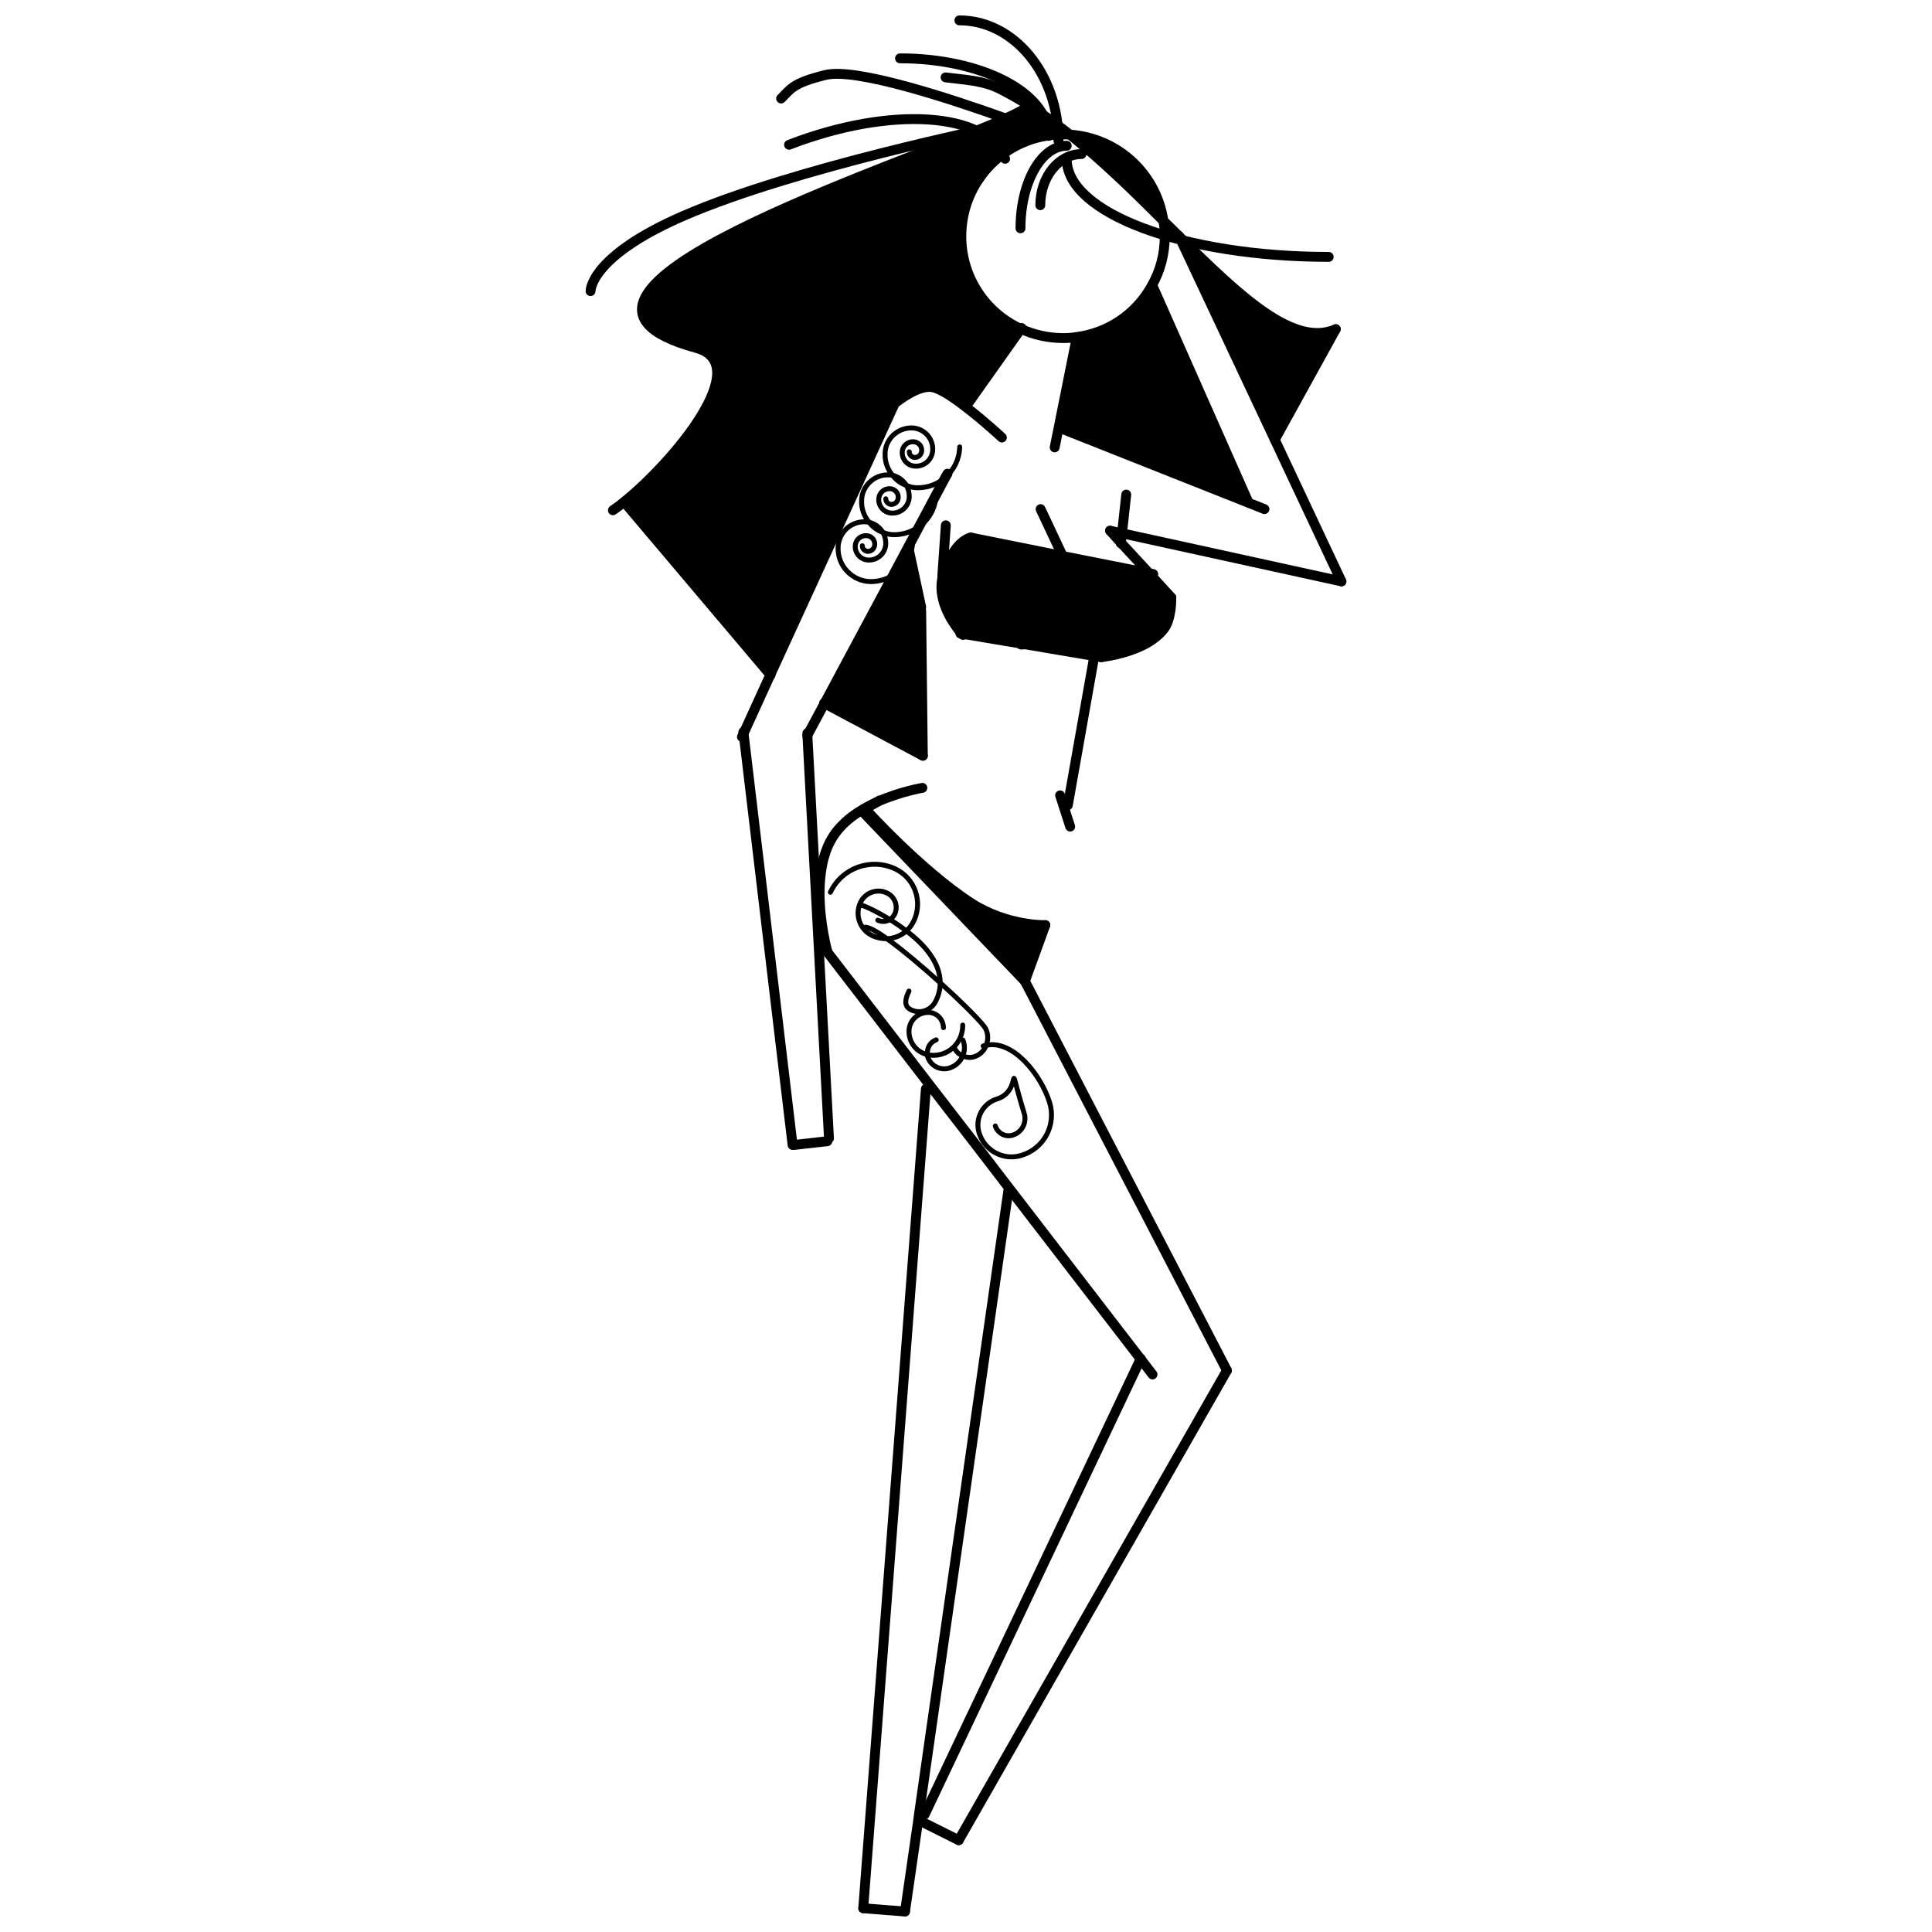 <?xml version="1.0" encoding="UTF-8"?>
<!-- Uploaded to: SVG Repo, www.svgrepo.com, Generator: SVG Repo Mixer Tools -->
<svg width="800px" height="800px" version="1.1" viewBox="144 144 512 512" xmlns="http://www.w3.org/2000/svg">
 <defs>
  <clipPath id="d">
   <path d="m396 148.09h30v34.906h-30z"/>
  </clipPath>
  <clipPath id="c">
   <path d="m371 431h20v220.9h-20z"/>
  </clipPath>
  <clipPath id="b">
   <path d="m382 457h31v194.9h-31z"/>
  </clipPath>
  <clipPath id="a">
   <path d="m371 648h15v3.902h-15z"/>
  </clipPath>
 </defs>
 <path transform="matrix(5.232 0 0 5.232 299.2 148.09)" d="m22.026 10.782c0-2.311 1.047-4.18 2.342-4.18" fill="none" stroke="#000000" stroke-linecap="round" stroke-linejoin="round" stroke-width=".5"/>
 <path transform="matrix(5.232 0 0 5.232 299.2 148.09)" d="m23.029 9.612c0-1.432 0.935-2.591 2.089-2.591" fill="none" stroke="#000000" stroke-linecap="round" stroke-linejoin="round" stroke-width=".5"/>
 <path transform="matrix(5.232 0 0 5.232 299.2 148.09)" d="m23.447 6.101c0-2.171-3.366-3.928-7.523-3.928" fill="none" stroke="#000000" stroke-linecap="round" stroke-linejoin="round" stroke-width=".5"/>
 <path transform="matrix(5.232 0 0 5.232 299.2 148.09)" d="m16.091 10.03c0-2.033 2.691-3.678 6.017-3.678" fill="none" stroke="#000000" stroke-linecap="round" stroke-linejoin="round" stroke-width=".5"/>
 <g clip-path="url(#d)">
  <path transform="matrix(5.232 0 0 5.232 299.2 148.09)" d="m23.948 6.352c0-3.373-2.244-6.102-5.017-6.102" fill="none" stroke="#000000" stroke-linecap="round" stroke-linejoin="round" stroke-width=".5"/>
 </g>
 <path transform="matrix(5.232 0 0 5.232 299.2 148.09)" d="m20.754 6.149c0 4.953-14.539 9.649-17.304 9.649" fill="none" stroke="#000000" stroke-linecap="round" stroke-linejoin="round" stroke-width=".5"/>
 <path transform="matrix(5.232 0 0 5.232 299.2 148.09)" d="m21.248 7.262c-0.918-2.375-5.813-2.693-10.945-0.71" fill="none" stroke="#000000" stroke-linecap="round" stroke-linejoin="round" stroke-width=".5"/>
 <path transform="matrix(5.232 0 0 5.232 299.2 148.09)" d="m20.752 5.643s-10.158 2.066-15.779 4.501c-4.772 2.067-4.724 3.819-4.724 3.819" fill="none" stroke="#000000" stroke-linecap="round" stroke-linejoin="round" stroke-width=".5"/>
 <path transform="matrix(5.232 0 0 5.232 299.2 148.09)" d="m24.368 7.278c0 2.736 5.935 4.952 13.27 4.952" fill="none" stroke="#000000" stroke-linecap="round" stroke-linejoin="round" stroke-width=".5"/>
 <path d="m415.61 404.04-43.219-45.145 0.875-0.559s14.551 16.168 28.105 24.992c9.574 6.16 19.652 5.844 19.652 5.844z"/>
 <path d="m425.75 179.62c-14.926 0-26.988 12.066-26.988 26.988 0 10.945 6.461 20.332 15.797 24.559l-14.555 20.523-0.121 0.121c-3.172-2.484-6.469-4.66-8.582-5.16-3.793-0.875-9.637 3.856-9.637 3.856l-0.312-0.121-16.23 35.441-16.977 37-38.18-45.145-0.562-0.684c12.75-10.262 35.07-36.438 19.086-40.789-52.48-14.301 53.602-48.129 82.02-60.812 3.109-1.43 5.285-2.547 6.215-3.422h0.062c3.668 2.363 7.277 4.977 10.758 7.711-0.555-0.066-1.176-0.066-1.793-0.066z"/>
 <path d="m385.14 291.05 2.981 13.863v0.93l0.434 38.43-26.055-13.863 18.219-34.016c1.992-1.172 3.547-3.102 4.422-5.344z"/>
 <path d="m498 231.23-16.168 29.289-25.371-53.914c16.348 16.168 30.41 29.473 41.539 24.625z"/>
 <path d="m474.87 277.19v0.062l-48.746-19.34-1.621-0.312 4.727-23.566-0.121-0.684c8.637-1.059 16.043-6.215 20.086-13.555l0.371 0.25z"/>
 <path d="m415.61 314.74-16.727-2.801c-1.238-1.43-5.906-7.152-5.348-13.43 0.062-0.621 0.188-1.309 0.312-1.93 0.559-2.363 1.805-4.66 3.047-6.531 2.184-3.234 4.359-3.606 4.359-3.606l24.371 4.914 22.887 4.535 5.906 6.469s0.184 5.781-2.113 8.52c-1.059 1.309-2.547 2.492-4.102 3.422-0.188 0.125-0.371 0.188-0.559 0.312-5.285 2.856-11.812 3.543-11.812 3.543z"/>
 <path d="m427.55 179.68c12.688 0.875 22.949 10.449 24.75 22.824-7.773-7.773-16.043-15.859-24.75-22.824z"/>
 <path transform="matrix(5.232 0 0 5.232 299.2 148.09)" d="m24.531 6.038c-0.106-0.012-0.226-0.012-0.344-0.012-2.853 0-5.158 2.306-5.158 5.158 0 2.092 1.235 3.886 3.019 4.694 0.653 0.297 1.379 0.464 2.14 0.464 0.214 0 0.428-0.012 0.642-0.048 1.651-0.202 3.066-1.188 3.839-2.591 0.428-0.737 0.665-1.604 0.665-2.52 0-0.273-0.023-0.535-0.071-0.784-0.346-2.365-2.307-4.195-4.732-4.362zm0 0" fill="none" stroke="#000000" stroke-linecap="round" stroke-linejoin="round" stroke-width=".5"/>
 <path transform="matrix(5.232 0 0 5.232 299.2 148.09)" d="m22.463 4.564c-0.179 0.167-0.595 0.38-1.188 0.654-5.431 2.424-25.707 8.89-15.676 11.623 3.055 0.832-1.212 5.835-3.648 7.796-0.202 0.167-0.392 0.309-0.57 0.428" fill="none" stroke="#000000" stroke-linecap="round" stroke-linejoin="round" stroke-width=".5"/>
 <path transform="matrix(5.232 0 0 5.232 299.2 148.09)" d="m22.558 4.445c-0.012 0.036-0.035 0.072-0.083 0.119" fill="none" stroke="#000000" stroke-linecap="round" stroke-linejoin="round" stroke-width=".5"/>
 <path transform="matrix(5.232 0 0 5.232 299.2 148.09)" d="m24.852 16.425-0.903 4.504-0.191 0.951" fill="none" stroke="#000000" stroke-linecap="round" stroke-linejoin="round" stroke-width=".5"/>
 <path transform="matrix(5.232 0 0 5.232 299.2 148.09)" d="m26.564 26.099 0.546 0.606 1.427 1.545 1.13 1.236" fill="none" stroke="#000000" stroke-linecap="round" stroke-linejoin="round" stroke-width=".5"/>
 <path transform="matrix(5.232 0 0 5.232 299.2 148.09)" d="m19.504 26.444 4.659 0.939 4.373 0.867 0.214 0.048" fill="none" stroke="#000000" stroke-linecap="round" stroke-linejoin="round" stroke-width=".5"/>
 <path transform="matrix(5.232 0 0 5.232 299.2 148.09)" d="m25.744 32.564-1.32 7.441" fill="none" stroke="#000000" stroke-linecap="round" stroke-linejoin="round" stroke-width=".5"/>
 <path transform="matrix(5.232 0 0 5.232 299.2 148.09)" d="m22.083 15.831-0.036 0.046-2.781 3.923" fill="none" stroke="#000000" stroke-linecap="round" stroke-linejoin="round" stroke-width=".5"/>
 <path transform="matrix(5.232 0 0 5.232 299.2 148.09)" d="m15.76 19.574s1.117-0.903 1.842-0.737c0.404 0.095 1.034 0.511 1.64 0.986 0.938 0.713 1.842 1.557 1.842 1.557" fill="none" stroke="#000000" stroke-linecap="round" stroke-linejoin="round" stroke-width=".5"/>
 <path transform="matrix(5.232 0 0 5.232 299.2 148.09)" d="m24.258 20.989 9.318 3.696 0.807 0.321" fill="none" stroke="#000000" stroke-linecap="round" stroke-linejoin="round" stroke-width=".5"/>
 <path transform="matrix(5.232 0 0 5.232 299.2 148.09)" d="m33.576 24.673-4.837-10.922" fill="none" stroke="#000000" stroke-linecap="round" stroke-linejoin="round" stroke-width=".5"/>
 <path transform="matrix(5.232 0 0 5.232 299.2 148.09)" d="m30.058 11.184 4.849 10.304 3.375 7.178" fill="none" stroke="#000000" stroke-linecap="round" stroke-linejoin="round" stroke-width=".5"/>
 <path transform="matrix(5.232 0 0 5.232 299.2 148.09)" d="m26.564 26.099 0.605 0.131 11.113 2.436" fill="none" stroke="#000000" stroke-linecap="round" stroke-linejoin="round" stroke-width=".5"/>
 <path transform="matrix(5.232 0 0 5.232 299.2 148.09)" d="m12.254 47.456 5.194 6.75 2.425 3.138 1.568 2.044 6.668 8.664 0.605 0.785" fill="none" stroke="#000000" stroke-linecap="round" stroke-linejoin="round" stroke-width=".5"/>
 <path transform="matrix(5.232 0 0 5.232 299.2 148.09)" d="m22.25 48.917 10.233 19.718" fill="none" stroke="#000000" stroke-linecap="round" stroke-linejoin="round" stroke-width=".5"/>
 <g clip-path="url(#c)">
  <path transform="matrix(5.232 0 0 5.232 299.2 148.09)" d="m17.234 54.373-3.173 41.501" fill="none" stroke="#000000" stroke-linecap="round" stroke-linejoin="round" stroke-width=".5"/>
 </g>
 <g clip-path="url(#b)">
  <path transform="matrix(5.232 0 0 5.232 299.2 148.09)" d="m21.429 59.4-4.54 31.685-0.047 0.356-0.666 4.6" fill="none" stroke="#000000" stroke-linecap="round" stroke-linejoin="round" stroke-width=".5"/>
 </g>
 <path transform="matrix(5.232 0 0 5.232 299.2 148.09)" d="m32.482 68.635-13.584 23.793" fill="none" stroke="#000000" stroke-linecap="round" stroke-linejoin="round" stroke-width=".5"/>
 <path transform="matrix(5.232 0 0 5.232 299.2 148.09)" d="m28.121 68.04-0.012 0.012-10.934 23.068" fill="none" stroke="#000000" stroke-linecap="round" stroke-linejoin="round" stroke-width=".5"/>
 <path transform="matrix(5.232 0 0 5.232 299.2 148.09)" d="m2.057 24.768 7.297 8.628 0.012 0.012" fill="none" stroke="#000000" stroke-linecap="round" stroke-linejoin="round" stroke-width=".5"/>
 <path transform="matrix(5.232 0 0 5.232 299.2 148.09)" d="m18.232 3.138c0.891 0.119 1.877 0.143 2.746 0.583 0.499 0.25 0.998 0.535 1.485 0.844h0.012c0.701 0.452 1.391 0.951 2.056 1.474 1.664 1.331 3.245 2.876 4.73 4.362 0.273 0.261 0.535 0.523 0.797 0.784 3.125 3.09 5.812 5.633 7.938 4.707" fill="none" stroke="#000000" stroke-linecap="round" stroke-linejoin="round" stroke-width=".5"/>
 <path transform="matrix(5.232 0 0 5.232 299.2 148.09)" d="m9.901 4.208c0.475-0.464 0.57-0.785 2.234-1.188 1.533-0.393 6.358 1.2 9.14 2.199 1.069 0.38 1.83 0.677 1.996 0.749" fill="none" stroke="#000000" stroke-linecap="round" stroke-linejoin="round" stroke-width=".5"/>
 <path transform="matrix(5.232 0 0 5.232 299.2 148.09)" d="m23.045 25.006 1.118 2.377 0.024 0.035" fill="none" stroke="#000000" stroke-linecap="round" stroke-linejoin="round" stroke-width=".5"/>
 <path transform="matrix(5.232 0 0 5.232 299.2 148.09)" d="m30.058 11.184h-0.725" fill="none" stroke="#000000" stroke-linecap="round" stroke-linejoin="round" stroke-width=".5"/>
 <path transform="matrix(5.232 0 0 5.232 299.2 148.09)" d="m37.997 15.89-3.09 5.598" fill="none" stroke="#000000" stroke-linecap="round" stroke-linejoin="round" stroke-width=".5"/>
 <g clip-path="url(#a)">
  <path transform="matrix(5.232 0 0 5.232 299.2 148.09)" d="m14.061 95.874 2.115 0.166" fill="none" stroke="#000000" stroke-linecap="round" stroke-linejoin="round" stroke-width=".5"/>
 </g>
 <path transform="matrix(5.232 0 0 5.232 299.2 148.09)" d="m16.949 91.453 1.949 0.975" fill="none" stroke="#000000" stroke-linecap="round" stroke-linejoin="round" stroke-width=".5"/>
 <path transform="matrix(5.232 0 0 5.232 299.2 148.09)" d="m24.507 28.833c0 1.593-0.998 2.888-2.258 3.019-0.071 0.012-0.131 0.012-0.202 0.012" fill="none" stroke="#000000" stroke-linecap="round" stroke-linejoin="round" stroke-width=".5"/>
 <path transform="matrix(5.232 0 0 5.232 299.2 148.09)" d="m19.504 26.444s-0.416 0.071-0.833 0.689c-0.237 0.357-0.475 0.796-0.582 1.248-0.024 0.119-0.048 0.25-0.06 0.369-0.107 1.2 0.785 2.293 1.022 2.567l0.06 0.06" fill="none" stroke="#000000" stroke-linecap="round" stroke-linejoin="round" stroke-width=".5"/>
 <path transform="matrix(5.232 0 0 5.232 299.2 148.09)" d="m18.328 23.211-0.096 0.166-0.488 0.915-0.844 1.581-1.319 2.472-3.482 6.501-0.868 1.616v0.013" fill="none" stroke="#000000" stroke-linecap="round" stroke-linejoin="round" stroke-width=".5"/>
 <path transform="matrix(5.232 0 0 5.232 299.2 148.09)" d="m15.986 18.921-0.284 0.63-3.102 6.774-3.245 7.071-1.354 2.971-0.084 0.178" fill="none" stroke="#000000" stroke-linecap="round" stroke-linejoin="round" stroke-width=".5"/>
 <path transform="matrix(5.232 0 0 5.232 299.2 148.09)" d="m11.232 36.355v0.107l1.094 20.419" fill="none" stroke="#000000" stroke-linecap="round" stroke-linejoin="round" stroke-width=".5"/>
 <path transform="matrix(5.232 0 0 5.232 299.2 148.09)" d="m7.988 36.296 0.012 0.072 2.482 20.845" fill="none" stroke="#000000" stroke-linecap="round" stroke-linejoin="round" stroke-width=".5"/>
 <path transform="matrix(5.232 0 0 5.232 299.2 148.09)" d="m12.076 34.834 0.024 0.012 4.981 2.651" fill="none" stroke="#000000" stroke-linecap="round" stroke-linejoin="round" stroke-width=".5"/>
 <path transform="matrix(5.232 0 0 5.232 299.2 148.09)" d="m16.343 26.943 0.084 0.38 0.57 2.651" fill="none" stroke="#000000" stroke-linecap="round" stroke-linejoin="round" stroke-width=".5"/>
 <path transform="matrix(5.232 0 0 5.232 299.2 148.09)" d="m14.738 39.85c-0.879 0.404-1.783 0.999-2.282 1.866-0.452 0.773-0.594 1.747-0.606 2.674-0.012 1.604 0.404 3.066 0.404 3.066" fill="none" stroke="#000000" stroke-linecap="round" stroke-linejoin="round" stroke-width=".5"/>
 <path transform="matrix(5.232 0 0 5.232 299.2 148.09)" d="m17.056 39.125s-1.082 0.178-2.246 0.689" fill="none" stroke="#000000" stroke-linecap="round" stroke-linejoin="round" stroke-width=".5"/>
 <path transform="matrix(5.232 0 0 5.232 299.2 148.09)" d="m10.555 57.213 1.688-0.19" fill="none" stroke="#000000" stroke-linecap="round" stroke-linejoin="round" stroke-width=".5"/>
 <path transform="matrix(5.232 0 0 5.232 299.2 148.09)" d="m18.946 21.856c-0.013 0.606-0.286 1.165-0.713 1.521-0.38 0.356-0.868 0.547-1.415 0.547-0.202 0-0.392-0.036-0.57-0.119-0.285-0.095-0.535-0.285-0.701-0.511-0.25-0.297-0.392-0.678-0.38-1.082 0-0.737 0.618-1.331 1.355-1.319 0.594 0.012 1.069 0.499 1.058 1.093 0 0.476-0.392 0.856-0.868 0.844-0.38 0-0.689-0.321-0.677-0.701 0-0.297 0.25-0.546 0.559-0.535 0.238 0 0.439 0.202 0.428 0.44 0 0.202-0.154 0.356-0.356 0.356-0.154-0.012-0.273-0.131-0.273-0.285" fill="none" stroke="#000000" stroke-linecap="round" stroke-linejoin="round" stroke-width=".25"/>
 <path transform="matrix(5.232 0 0 5.232 299.2 148.09)" d="m17.757 24.233c0 0.024 0 0.036-0.012 0.06-0.012 0.547-0.25 1.046-0.618 1.402-0.071 0.071-0.143 0.131-0.226 0.178-0.356 0.273-0.796 0.428-1.272 0.428-0.202 0-0.392-0.036-0.57-0.119-0.285-0.095-0.535-0.285-0.701-0.511-0.25-0.297-0.392-0.678-0.38-1.082 0-0.737 0.618-1.331 1.355-1.319 0.071 0 0.143 0.012 0.214 0.024 0.297 0.071 0.547 0.261 0.701 0.511 0.095 0.167 0.143 0.356 0.143 0.559 0 0.476-0.392 0.856-0.868 0.844-0.38 0-0.689-0.321-0.677-0.701 0-0.297 0.25-0.546 0.559-0.535 0.238 0 0.44 0.202 0.428 0.44 0 0.202-0.154 0.356-0.356 0.356-0.154-0.012-0.273-0.131-0.273-0.285" fill="none" stroke="#000000" stroke-linecap="round" stroke-linejoin="round" stroke-width=".25"/>
 <path transform="matrix(5.232 0 0 5.232 299.2 148.09)" d="m16.568 26.61c0 0.25-0.059 0.487-0.143 0.713-0.167 0.428-0.463 0.796-0.844 1.022-0.333 0.214-0.725 0.333-1.141 0.333-0.927-0.012-1.676-0.785-1.652-1.711 0-0.178 0.036-0.357 0.107-0.511 0.202-0.487 0.689-0.82 1.248-0.808 0.071 0 0.143 0.012 0.214 0.024 0.297 0.071 0.547 0.261 0.701 0.511 0.095 0.167 0.143 0.356 0.143 0.559 0 0.476-0.392 0.856-0.868 0.844-0.38 0-0.689-0.321-0.677-0.701 0-0.297 0.25-0.546 0.559-0.535 0.238 0 0.44 0.202 0.428 0.44 0 0.202-0.154 0.356-0.356 0.356-0.154-0.012-0.273-0.131-0.273-0.285" fill="none" stroke="#000000" stroke-linecap="round" stroke-linejoin="round" stroke-width=".25"/>
 <path transform="matrix(5.232 0 0 5.232 299.2 148.09)" d="m16.996 30.152 0.084 7.345" fill="none" stroke="#000000" stroke-linecap="round" stroke-linejoin="round" stroke-width=".5"/>
 <path transform="matrix(5.232 0 0 5.232 299.2 148.09)" d="m18.981 31.305 0.071 0.011 3.198 0.535 3.862 0.654" fill="none" stroke="#000000" stroke-linecap="round" stroke-linejoin="round" stroke-width=".5"/>
 <path transform="matrix(5.232 0 0 5.232 299.2 148.09)" d="m26.112 32.505s1.248-0.131 2.258-0.677c0.036-0.024 0.071-0.036 0.107-0.06 0.297-0.178 0.582-0.404 0.784-0.654 0.439-0.523 0.404-1.628 0.404-1.628" fill="none" stroke="#000000" stroke-linecap="round" stroke-linejoin="round" stroke-width=".5"/>
 <path transform="matrix(5.232 0 0 5.232 299.2 148.09)" d="m15.416 45.792c0.226 0.143 0.511 0.333 0.832 0.583 0.879 0.653 1.711 1.581 1.711 2.626 0 0.309-0.071 0.63-0.238 0.951-0.167 0.32-0.499 0.511-0.832 0.511-0.143 0-0.297-0.036-0.428-0.107-0.368-0.189-0.261-0.57-0.083-0.938" fill="none" stroke="#000000" stroke-linecap="round" stroke-linejoin="round" stroke-width=".25"/>
 <path transform="matrix(5.232 0 0 5.232 299.2 148.09)" d="m14.001 45.079c0.119 0.023 0.689 0.273 1.402 0.713" fill="none" stroke="#000000" stroke-linecap="round" stroke-linejoin="round" stroke-width=".25"/>
 <path transform="matrix(5.232 0 0 5.232 299.2 148.09)" d="m14.001 45.079c-0.036-0.024-0.048-0.024-0.048-0.024" fill="none" stroke="#000000" stroke-linecap="round" stroke-linejoin="round" stroke-width=".25"/>
 <path transform="matrix(5.232 0 0 5.232 299.2 148.09)" d="m19.1 51.141c0.012 0.844-0.654 1.532-1.486 1.532-0.107 0-0.202-0.012-0.297-0.035-0.535-0.119-0.927-0.582-0.939-1.153-0.012-0.403 0.226-0.748 0.57-0.902 0.119-0.048 0.25-0.084 0.38-0.084 0.44-0.012 0.784 0.333 0.796 0.772" fill="none" stroke="#000000" stroke-linecap="round" stroke-linejoin="round" stroke-width=".25"/>
 <path transform="matrix(5.232 0 0 5.232 299.2 148.09)" d="m14.097 46.196c0.154-0.071 0.594 0.154 1.165 0.57 0.761 0.547 1.783 1.402 2.698 2.234 1.165 1.046 2.175 2.068 2.305 2.329 0.131 0.273 0.131 0.57 0.024 0.832-0.083 0.226-0.25 0.428-0.487 0.535-0.238 0.118-0.487 0.106-0.701 0-0.167-0.06-0.321-0.19-0.404-0.368" fill="none" stroke="#000000" stroke-linecap="round" stroke-linejoin="round" stroke-width=".25"/>
 <path transform="matrix(5.232 0 0 5.232 299.2 148.09)" d="m13.989 40.29 0.167-0.107 0.583-0.333c0.024-0.012 0.047-0.024 0.071-0.036l0.071-0.047" fill="none" stroke="#000000" stroke-linecap="round" stroke-linejoin="round" stroke-width=".5"/>
 <path transform="matrix(5.232 0 0 5.232 299.2 148.09)" d="m19.112 51.9c0.107 0.273 0.095 0.559-0.012 0.797-0.107 0.273-0.333 0.499-0.63 0.605-0.452 0.167-0.963-0.059-1.129-0.511-0.023-0.048-0.036-0.106-0.023-0.154-0.048-0.321 0.13-0.642 0.439-0.749" fill="none" stroke="#000000" stroke-linecap="round" stroke-linejoin="round" stroke-width=".25"/>
 <path transform="matrix(5.232 0 0 5.232 299.2 148.09)" d="m20.134 52.198c0.047-0.013 0.095-0.036 0.154-0.036 1.379-0.285 2.781 1.521 3.209 2.888 0.356 1.142-0.273 2.342-1.415 2.687-0.725 0.226-1.474-0.048-1.901-0.63-0.106-0.143-0.189-0.321-0.249-0.499-0.227-0.726 0.178-1.498 0.903-1.724 1.391-0.428 0.392-2.496 1.378 0.725 0.143 0.464-0.106 0.963-0.582 1.105-0.368 0.119-0.761-0.095-0.88-0.463" fill="none" stroke="#000000" stroke-linecap="round" stroke-linejoin="round" stroke-width=".25"/>
 <path transform="matrix(5.232 0 0 5.232 299.2 148.09)" d="m12.397 44.414c0.583-1.236 2.044-1.759 3.28-1.188 0.986 0.463 1.414 1.64 0.951 2.626-0.095 0.202-0.226 0.38-0.38 0.523-0.273 0.238-0.63 0.38-0.986 0.392-0.25 0-0.499-0.047-0.737-0.154-0.63-0.297-0.903-1.046-0.606-1.676 0.238-0.511 0.844-0.725 1.343-0.487 0.404 0.19 0.583 0.666 0.392 1.069-0.06 0.119-0.143 0.214-0.238 0.273h-0.012c-0.178 0.119-0.404 0.131-0.606 0.036" fill="none" stroke="#000000" stroke-linecap="round" stroke-linejoin="round" stroke-width=".25"/>
 <path transform="matrix(5.232 0 0 5.232 299.2 148.09)" d="m18.244 25.826-0.178 2.555" fill="none" stroke="#000000" stroke-linecap="round" stroke-linejoin="round" stroke-width=".5"/>
 <path transform="matrix(5.232 0 0 5.232 299.2 148.09)" d="m27.383 24.269-0.214 1.96-0.059 0.476v0.036" fill="none" stroke="#000000" stroke-linecap="round" stroke-linejoin="round" stroke-width=".5"/>
 <path transform="matrix(5.232 0 0 5.232 299.2 148.09)" d="m24.032 39.505 0.511 1.581" fill="none" stroke="#000000" stroke-linecap="round" stroke-linejoin="round" stroke-width=".5"/>
 <path transform="matrix(5.232 0 0 5.232 299.2 148.09)" d="m14.156 40.183s2.781 3.09 5.372 4.777c1.83 1.177 3.756 1.117 3.756 1.117" fill="none" stroke="#000000" stroke-linecap="round" stroke-linejoin="round" stroke-width=".5"/>
 <path transform="matrix(5.232 0 0 5.232 299.2 148.09)" d="m22.25 48.917 1.034-2.84" fill="none" stroke="#000000" stroke-linecap="round" stroke-linejoin="round" stroke-width=".5"/>
 <path transform="matrix(5.232 0 0 5.232 299.2 148.09)" d="m22.25 48.917-8.261-8.627" fill="none" stroke="#000000" stroke-linecap="round" stroke-linejoin="round" stroke-width=".5"/>
</svg>